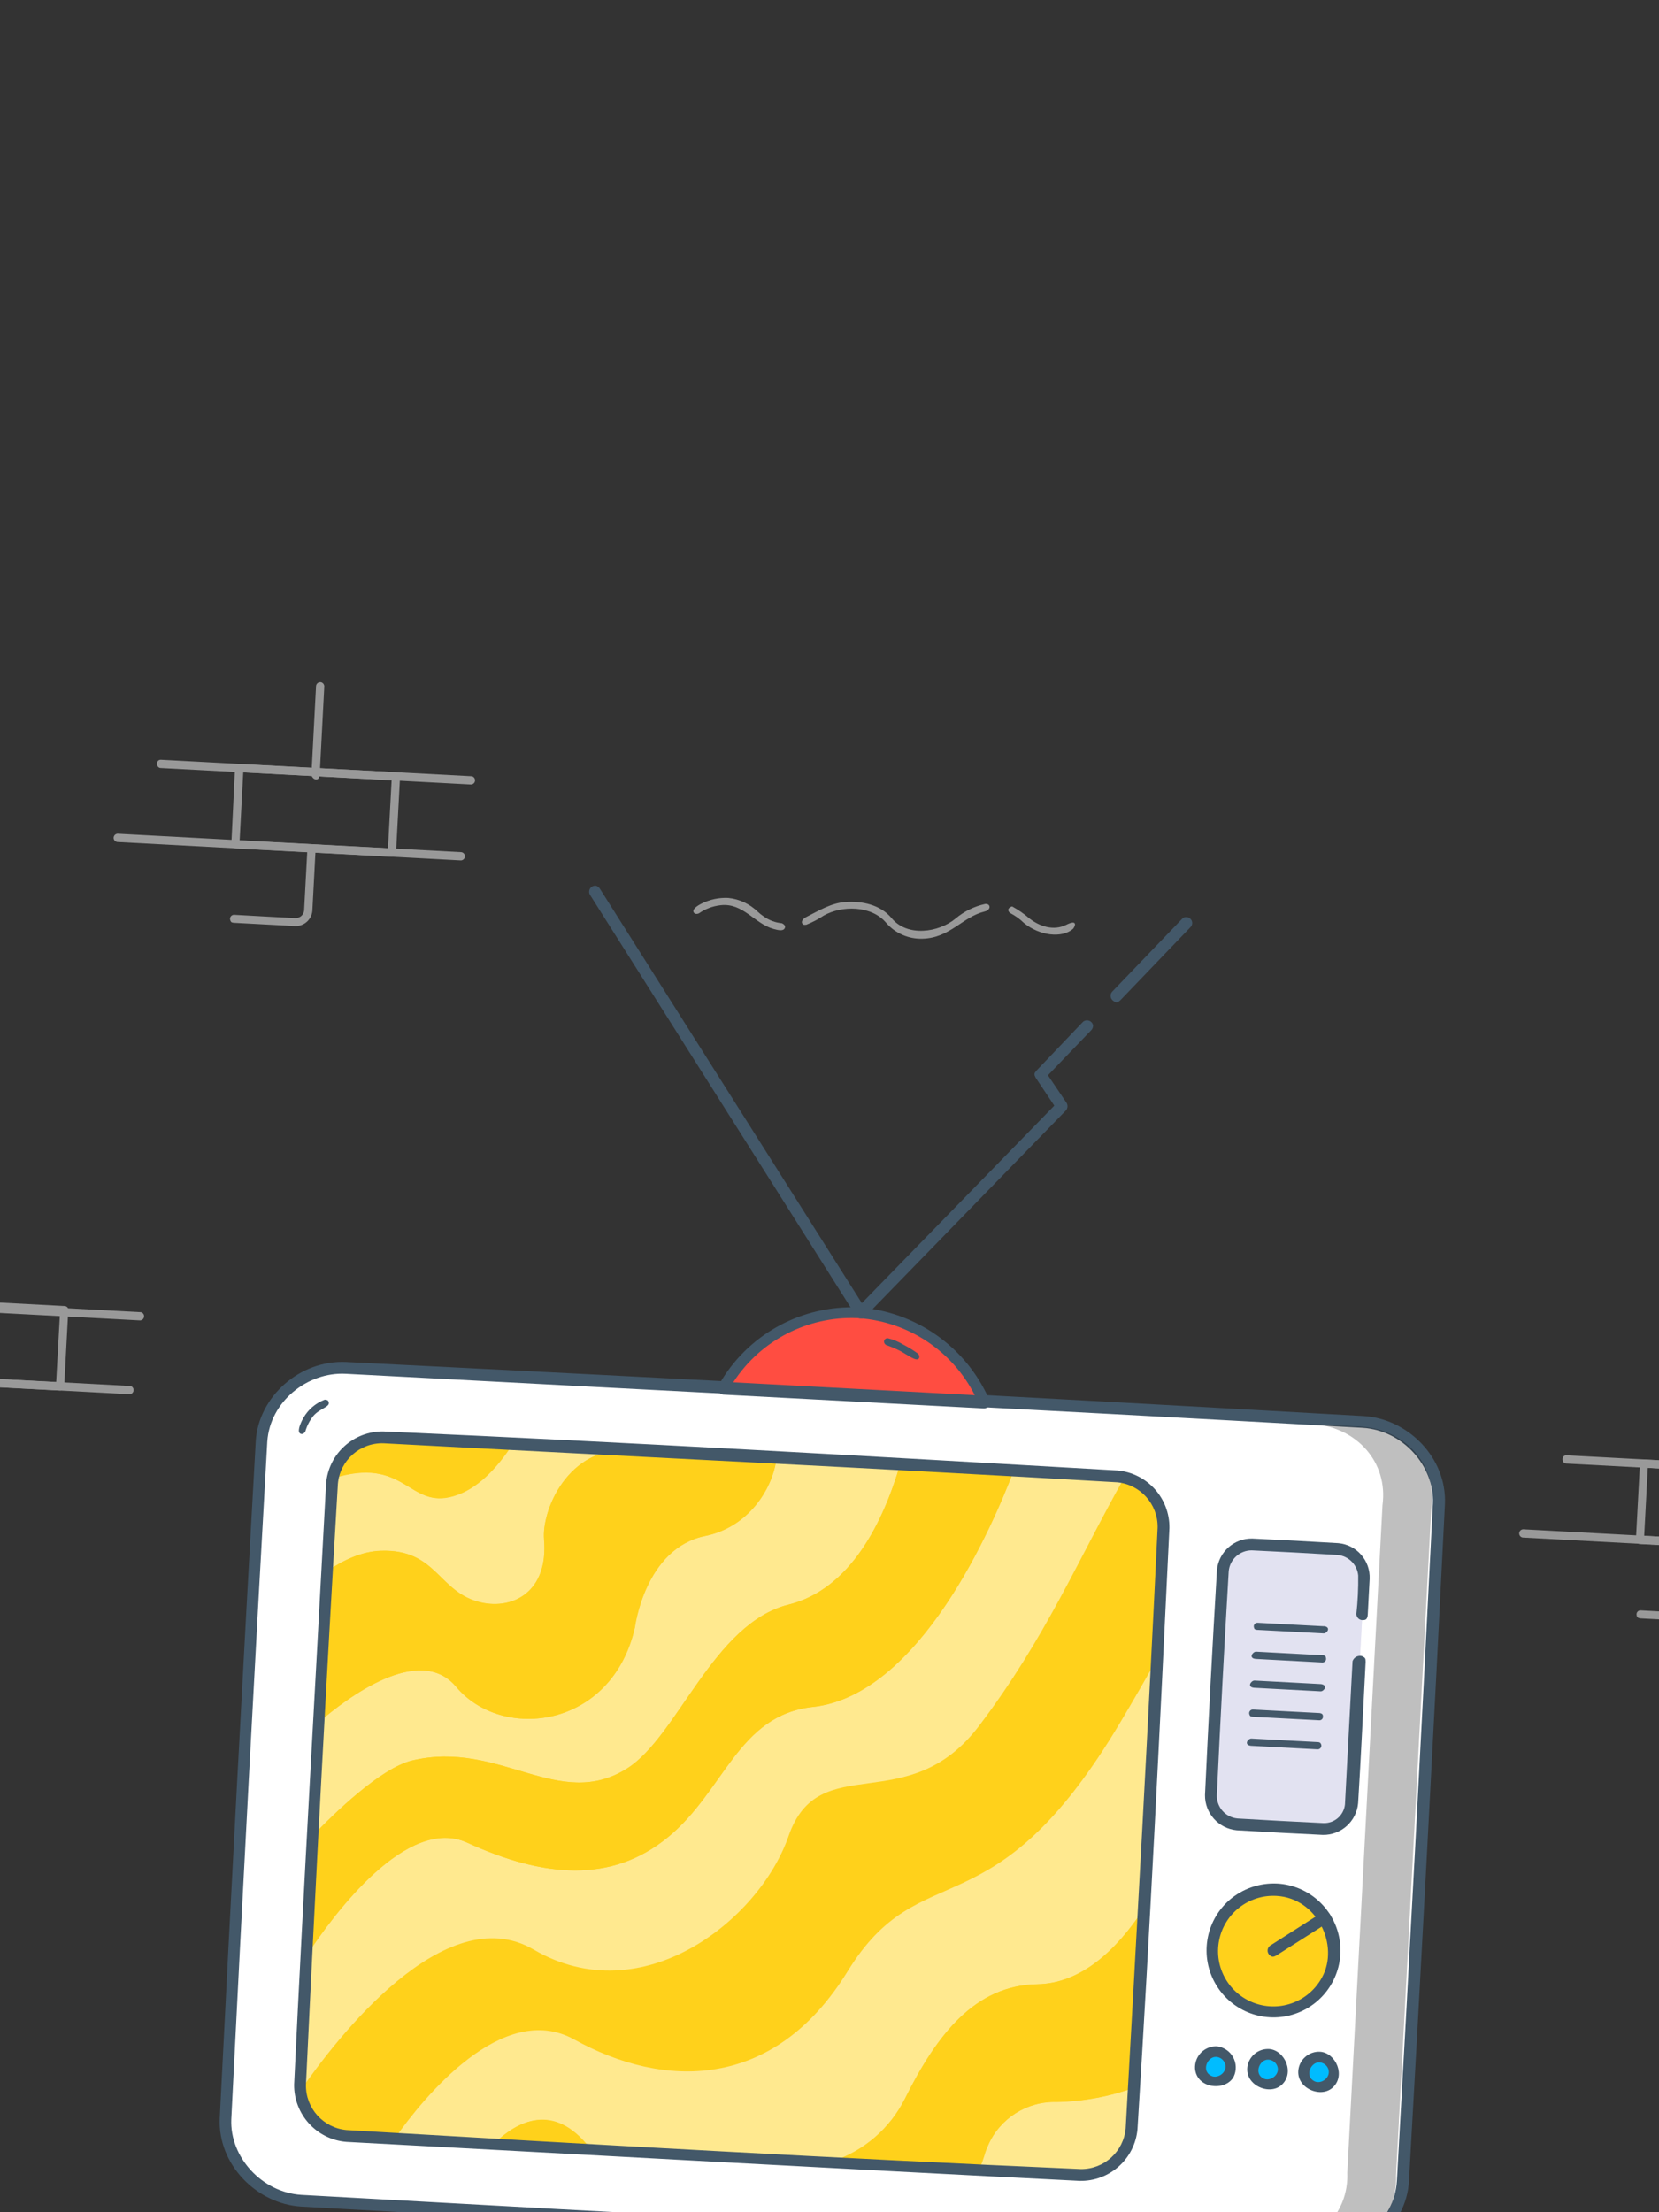 <?xml version="1.0" encoding="UTF-8"?>
<svg width="360px" height="480px" viewBox="0 0 360 480" version="1.1" xmlns="http://www.w3.org/2000/svg" xmlns:xlink="http://www.w3.org/1999/xlink">
    <rect x="0" y="0" width="360" height="480" fill="#333333" stroke="none"/>
    <!-- Generator: Sketch 64 (93537) - https://sketch.com -->
    <title>thema/FILME&amp;SERIEN</title>
    <desc>Created with Sketch.</desc>
    <g id="thema/FILME&amp;SERIEN" stroke="none" stroke-width="1" fill="none" fill-rule="evenodd">
        <rect id="Rectangle"  x="0" y="0" width="360" height="480"></rect>
        <g id="ISH_Medienquiz_200407-09" transform="translate(-48, 148)">
            <path d="M332.16,165.93 C344.16,166.66 355.74,173.56 360.56,185.08 C360.56,185.08 360.79,185.95 360.19,186.2 C359.34,186.55 358.89,185.01 358.27,183.76 C356.251,179.684 353.273,176.16 349.59,173.49 C344.092,169.524 337.479,167.399 330.7,167.42 C330.7,167.42 330,167.3 329.93,166.76 C329.82,166 331.07,165.86 332.16,165.93 Z" id="路径" fill="#DFD7E4" fill-rule="nonzero"></path>
            <path d="M360.25,178.28 L352.46,325 C351.803,334.477 343.599,341.635 334.12,341 L113.34,329.3 C108.774,329.123 104.465,327.138 101.362,323.783 C98.26,320.427 96.619,315.976 96.8,311.41 L104.6,164.7 C105.257,155.223 113.461,148.065 122.94,148.7 L343.72,160.43 C353.207,160.809 360.599,168.792 360.25,178.28 L360.25,178.28 Z" id="路径" fill="#FFFFFF" fill-rule="nonzero"></path>
            <path d="M343.93,159.25 C353.49,159.84 361.99,168.25 361.55,178.37 C359.117,227.377 356.513,276.377 353.74,325.37 C353.14,334.89 344.24,342.96 334.19,342.52 C260.55,338.84 186.923,334.927 113.31,330.78 C103.76,330.18 95.25,321.71 95.68,311.66 C98.14,262.647 100.747,213.647 103.5,164.66 C104.1,155.11 112.99,147.08 123.05,147.52 C196.69,151.173 270.317,155.083 343.93,159.25 Z M123,150.08 C114.74,149.66 106.58,156.08 106,164.8 C103.24,213.793 100.637,262.793 98.19,311.8 C97.83,320.01 104.8,327.7 113.4,328.24 C187,332.367 260.617,336.277 334.25,339.97 C342.45,340.34 350.57,334.03 351.12,325.24 C353.887,276.26 356.49,227.26 358.93,178.24 C359.29,170.01 352.32,162.33 343.72,161.8 C270.21,157.67 196.62,154 123,150.08 Z" id="形状" fill="#435869" fill-rule="nonzero"></path>
            <path d="M332.77,339.79 L325.36,339.39 C333.6,339.04 340.72,332.52 340.36,323.39 L348,178.59 C349.25,169.22 342.44,161.96 333.5,161.03 L342.32,161.5 C352.12,161.59 359.93,169.17 358.6,179.15 L350.94,324 C351.37,334.25 342.34,341.21 332.88,339.83" id="路径" fill-opacity="0.25" fill="#000000" fill-rule="nonzero" style="mix-blend-mode: overlay;"></path>
            <path d="M300.52,183.3 L299,212 C296.83,215.91 294.24,220.43 291.16,225.61 C263.26,272.54 248.05,253.55 231.94,279.71 C215.83,305.87 191.81,305.13 172.59,294.47 C157.04,285.87 139.83,307.27 133.8,315.79 L123.29,315.23 C118.135,314.932 113.928,310.994 113.29,305.87 C121.29,294.24 144.78,263.75 164.04,275.03 C187.65,288.85 213.04,268.62 219.37,250.42 C226.01,231.24 245.24,246.98 260.77,226.42 C275.24,207.27 282.19,190.42 292.34,172.42 C297.388,173.605 300.858,178.243 300.57,183.42" id="路径" fill="#00BCFF"></path>
            <rect id="矩形" fill="#FFD11B" fill-rule="nonzero" transform="translate(206.707, 243.867) rotate(-86.96) translate(-206.707, -243.867) " x="129.822" y="152.632" width="153.77" height="182.47" rx="12.58"></rect>
            <path d="M292.08,172.39 C281.92,190.39 274.97,207.27 260.51,226.39 C244.97,246.96 225.74,231.23 219.11,250.39 C212.81,268.59 187.38,288.82 163.77,274.99 C144.52,263.77 121,294.26 113,305.88 C112.945,305.255 112.945,304.625 113,304 L114.47,276.4 C120.63,267.03 136.39,245.88 149.41,251.82 C165.99,259.39 180.63,260.7 192.93,250.66 C205.23,240.62 208.14,224.15 224.39,222.37 C247.7,219.82 263.39,183.13 268.05,170.95 L290.23,172.13 C290.871,172.159 291.507,172.249 292.13,172.4" id="路径" fill-opacity="0.3" fill="#FFFFFF" fill-rule="nonzero"></path>
            <path d="M299,212 L296.11,266.37 C290.11,275.37 282.49,282.37 273.11,282.55 C259.66,282.78 251.37,293.35 244.37,307.45 C241.172,313.795 235.609,318.629 228.88,320.91 L176,318.06 C168.12,307.92 160.18,312.36 155.43,316.97 L133.79,315.82 C139.79,307.3 157.03,285.9 172.58,294.51 C191.8,305.16 215.83,305.9 231.93,279.74 C248.03,253.58 263.25,272.57 291.15,225.64 C294.23,220.46 296.82,215.94 298.99,212.03" id="路径" fill-opacity="0.3" fill="#FFFFFF" fill-rule="nonzero"></path>
            <path d="M166.05,186 C167.05,197.39 159.35,201.26 152.48,199.74 C143.05,197.66 142.94,188.09 130.61,188.5 C126.52,188.64 122.45,190.5 118.85,193.03 L119.85,173.8 C119.85,173.48 119.85,173.15 119.95,172.8 C135.95,167.66 136.52,179.51 146.34,176.59 C151.34,175.09 155.68,170.71 159.26,165.12 L185.08,166.49 C170.93,165.74 165.51,180.04 166.08,185.96" id="路径" fill-opacity="0.3" fill="#FFFFFF" fill-rule="nonzero"></path>
            <path d="M294.05,305 L293.6,313.55 C293.283,319.458 288.238,323.992 282.33,323.68 L260.57,322.52 C260.955,321.64 261.289,320.738 261.57,319.82 C261.787,319.021 262.072,318.241 262.42,317.49 C264.987,311.605 270.872,307.869 277.29,308.05 C283.025,307.94 288.703,306.893 294.1,304.95" id="路径" fill-opacity="0.3" fill="#FFFFFF" fill-rule="nonzero"></path>
            <path d="M243.35,169.63 C239.67,182.26 232.57,196.83 219.12,200.17 C202.79,204.23 195.06,228.76 184.12,235.69 C169.25,245.13 156.47,229.46 137.44,233.99 C130.61,235.62 120.44,245.49 115.79,250.4 L117.1,225.74 C123.27,220.41 139,208.5 147,218 C157,229.94 180.82,227.07 185.79,205.11 C185.79,205.11 187.94,187.92 201.07,185.27 C210.24,183.41 215.71,175.27 216.55,168.22 L243.35,169.63 Z" id="路径" fill-opacity="0.3" fill="#FFFFFF" fill-rule="nonzero"></path>
            <path d="M292.08,172.39 C281.92,190.39 274.97,207.27 260.51,226.39 C244.97,246.96 225.74,231.23 219.11,250.39 C212.81,268.59 187.38,288.82 163.77,274.99 C144.52,263.77 121,294.26 113,305.88 C112.945,305.255 112.945,304.625 113,304 L114.47,276.4 C120.63,267.03 136.39,245.88 149.41,251.82 C165.99,259.39 180.63,260.7 192.93,250.66 C205.23,240.62 208.14,224.15 224.39,222.37 C247.7,219.82 263.39,183.13 268.05,170.95 L290.23,172.13 C290.871,172.159 291.507,172.249 292.13,172.4" id="路径" fill-opacity="0.3" fill="#FFFFFF" fill-rule="nonzero"></path>
            <path d="M299,212 L296.11,266.37 C290.11,275.37 282.49,282.37 273.11,282.55 C259.66,282.78 251.37,293.35 244.37,307.45 C241.172,313.795 235.609,318.629 228.88,320.91 L176,318.06 C168.12,307.92 160.18,312.36 155.43,316.97 L133.79,315.82 C139.79,307.3 157.03,285.9 172.58,294.51 C191.8,305.16 215.83,305.9 231.93,279.74 C248.03,253.58 263.25,272.57 291.15,225.64 C294.23,220.46 296.82,215.94 298.99,212.03" id="路径" fill-opacity="0.3" fill="#FFFFFF" fill-rule="nonzero"></path>
            <path d="M166.05,186 C167.05,197.39 159.35,201.26 152.48,199.74 C143.05,197.66 142.94,188.09 130.61,188.5 C126.52,188.64 122.45,190.5 118.85,193.03 L119.85,173.8 C119.85,173.48 119.85,173.15 119.95,172.8 C135.95,167.66 136.52,179.51 146.34,176.59 C151.34,175.09 155.68,170.71 159.26,165.12 L185.08,166.49 C170.93,165.74 165.51,180.04 166.08,185.96" id="路径" fill-opacity="0.3" fill="#FFFFFF" fill-rule="nonzero"></path>
            <path d="M294.05,305 L293.6,313.55 C293.283,319.458 288.238,323.992 282.33,323.68 L260.57,322.52 C260.955,321.64 261.289,320.738 261.57,319.82 C261.787,319.021 262.072,318.241 262.42,317.49 C264.987,311.605 270.872,307.869 277.29,308.05 C283.025,307.94 288.703,306.893 294.1,304.95" id="路径" fill-opacity="0.3" fill="#FFFFFF" fill-rule="nonzero"></path>
            <path d="M243.35,169.63 C239.67,182.26 232.57,196.83 219.12,200.17 C202.79,204.23 195.06,228.76 184.12,235.69 C169.25,245.13 156.47,229.46 137.44,233.99 C130.61,235.62 120.44,245.49 115.79,250.4 L117.1,225.74 C123.27,220.41 139,208.5 147,218 C157,229.94 180.82,227.07 185.79,205.11 C185.79,205.11 187.94,187.92 201.07,185.27 C210.24,183.41 215.71,175.27 216.55,168.22 L243.35,169.63 Z" id="路径" fill-opacity="0.3" fill="#FFFFFF" fill-rule="nonzero"></path>
            <path d="M176,318.06 L155.32,317 C160.07,312.4 168,308 175.89,318.1" id="路径" fill="#FFD11B"></path>
            <path d="M268,170.94 C263.39,183.12 247.65,219.81 224.34,222.36 C208.09,224.14 205.19,240.6 192.88,250.65 C180.57,260.7 165.94,259.38 149.36,251.81 C136.36,245.87 120.58,267.02 114.42,276.39 L115.8,250.39 C120.5,245.48 130.62,235.61 137.45,233.98 C156.45,229.45 169.26,245.12 184.13,235.68 C195.06,228.75 202.79,204.22 219.13,200.16 C232.58,196.82 239.68,182.25 243.36,169.62 L268,170.94 Z" id="路径" fill="#FFD11B"></path>
            <path d="M296.12,266.16 L294.05,305 C288.653,306.943 282.975,307.99 277.24,308.1 C270.822,307.919 264.937,311.655 262.37,317.54 C262.022,318.291 261.737,319.071 261.52,319.87 C261.239,320.788 260.905,321.69 260.52,322.57 L228.83,320.89 C235.559,318.609 241.122,313.775 244.32,307.43 C251.32,293.33 259.61,282.76 273.06,282.53 C282.44,282.37 290.06,275.38 296.06,266.35" id="路径" fill="#FFD11B"></path>
            <path d="M216.51,168.2 C215.67,175.28 210.2,183.39 201.03,185.25 C187.9,187.9 185.75,205.09 185.75,205.09 C180.75,227.09 156.95,229.92 146.96,217.98 C139.03,208.5 123.27,220.41 117.11,225.74 L118.85,193 C122.45,190.51 126.52,188.61 130.61,188.47 C142.94,188.06 143.05,197.63 152.48,199.71 C159.35,201.23 167.05,197.36 166.05,185.97 C165.53,180.05 170.95,165.75 185.05,166.5 L216.51,168.2 Z" id="路径" fill="#FFD11B"></path>
            <path d="M159.37,165.17 C155.8,170.75 151.48,175.17 146.45,176.64 C136.63,179.56 136.03,167.71 120.06,172.84 C120.845,167.351 125.693,163.371 131.23,163.67 L159.37,165.17 Z" id="路径" fill="#FFD11B"></path>
            <path d="M290.55,171.06 C296.964,171.664 301.84,177.089 301.761,183.53 C299.69,227.04 297.55,270.53 294.83,314.01 C294.234,320.448 288.765,325.332 282.3,325.2 C229.25,322.55 176.22,319.56 123.17,316.74 C116.694,316.214 111.735,310.757 111.829,304.26 C113.9,260.81 116.45,217.38 118.76,173.94 C119.256,167.456 124.718,162.481 131.22,162.59 C184.36,164.94 237.46,168 290.55,171.06 Z M131.24,165.16 C126.119,164.997 121.763,168.865 121.32,173.97 C118.76,217.417 116.45,260.883 114.389,304.37 C114.312,309.438 118.152,313.71 123.2,314.17 C176.28,317.29 229.37,320.32 282.48,322.641 C287.566,322.721 291.845,318.848 292.27,313.78 C294.72,270.34 297.13,226.89 299.201,183.42 C299.278,178.352 295.438,174.08 290.39,173.62 C237.35,170.51 184.29,168 131.24,165.16 Z" id="形状" fill="#435869" fill-rule="nonzero"></path>
            <path d="M261.57,156 L205,153 C210.772,142.354 222.154,135.979 234.248,136.62 C246.341,137.261 256.986,144.803 261.6,156 L261.57,156 Z" id="路径" fill="#FF4D41"></path>
            <path d="M234.42,135.68 C246.66,136.597 257.424,144.12 262.49,155.3 C262.89,156.22 262.84,157.58 261.49,157.6 L204.94,154.6 C203.7,154.46 203.62,153.07 204.66,151.35 C210.946,141.192 222.214,135.205 234.15,135.68 L234.42,135.68 Z M234,138 C223.266,137.565 213.093,142.801 207.21,151.79 L207.12,151.93 L259.52,154.72 C254.668,145.131 245.139,138.791 234.42,138.02 L234,138 Z" id="形状" fill="#435869" fill-rule="nonzero"></path>
            <path d="M305.57,51 C305.784,51.021 305.988,51.101 306.16,51.23 C306.469,51.442 306.668,51.78 306.703,52.153 C306.738,52.526 306.605,52.895 306.34,53.16 L291.18,68.96 C290.33,69.79 290.05,69.5 289.51,69.11 C289.22,68.885 289.037,68.549 289.003,68.184 C288.969,67.818 289.087,67.455 289.33,67.18 L304.49,51.39 C304.756,51.078 305.166,50.93 305.57,51 L305.57,51 Z" id="路径" fill="#435869" fill-rule="nonzero"></path>
            <path d="M177.42,44.21 C177.695,44.328 177.936,44.514 178.12,44.75 L235.02,134.75 L276.78,91.9 L272.78,85.9 C272.32,85.08 272.39,84.9 272.92,84.29 L283,73.72 C283.363,73.409 283.862,73.313 284.314,73.467 C284.766,73.621 285.103,74.003 285.2,74.47 C285.215,74.836 285.09,75.193 284.85,75.47 L275.4,85.31 L279.45,91.31 C279.757,91.824 279.701,92.476 279.31,92.93 L235.73,137.7 C235.22,138.13 235.13,138.06 234.9,138.08 C234.48,138.08 234.19,138.08 233.72,137.49 L176,46.12 C175.755,45.671 175.793,45.121 176.098,44.71 C176.403,44.3 176.92,44.104 177.42,44.21 L177.42,44.21 Z" id="路径" fill="#435869" fill-rule="nonzero"></path>
            <path d="M240.69,142.37 C241.886,142.661 243.03,143.137 244.08,143.78 C245.168,144.342 246.211,144.987 247.2,145.71 C247.425,145.936 247.529,146.255 247.48,146.57 C247.09,147.76 244.96,145.93 243.09,145 C242.207,144.562 241.295,144.184 240.36,143.87 C240.133,143.766 239.956,143.575 239.87,143.34 C239.786,143.094 239.837,142.821 240.005,142.622 C240.173,142.424 240.433,142.328 240.69,142.37 L240.69,142.37 Z" id="路径" fill="#435869" fill-rule="nonzero"></path>
            <path d="M343.08,212.34 L341.45,243.17 C341.267,246.533 338.393,249.112 335.03,248.93 L316.58,247.93 C313.217,247.752 310.634,244.883 310.81,241.52 L313.4,192.83 C313.583,189.465 316.455,186.884 319.82,187.06 L338.27,188.06 C341.633,188.243 344.212,191.117 344.03,194.48 L343.63,202.13" id="路径" fill="#D6D5EB" fill-rule="nonzero"></path>
            <path d="M343.08,212.34 L341.45,243.17 C341.267,246.533 338.393,249.112 335.03,248.93 L316.58,247.93 C313.217,247.752 310.634,244.883 310.81,241.52 L313.4,192.83 C313.583,189.465 316.455,186.884 319.82,187.06 L338.27,188.06 C341.633,188.243 344.212,191.117 344.03,194.48 L343.63,202.13" id="路径" fill-opacity="0.3" fill="#FFFFFF" fill-rule="nonzero"></path>
            <path d="M343.55,211.34 C344.28,211.7 344.33,211.83 344.34,212.59 C343.8,222.81 343.34,233.03 342.71,243.24 C342.364,247.193 339.017,250.203 335.05,250.13 C328.817,249.837 322.59,249.503 316.37,249.13 C312.429,248.761 309.431,245.428 309.48,241.47 C310.24,225.21 311.103,208.96 312.07,192.72 C312.421,188.766 315.771,185.757 319.74,185.83 C325.96,186.123 332.183,186.457 338.41,186.83 C342.384,187.179 345.38,190.594 345.21,194.58 L344.8,202.31 C344.74,203.53 344.17,203.52 343.63,203.53 C342.904,203.503 342.33,202.906 342.33,202.18 C342.632,199.411 342.766,196.626 342.73,193.84 C342.503,191.471 340.62,189.601 338.25,189.39 C332.043,189.017 325.837,188.683 319.63,188.39 C317.053,188.377 314.888,190.325 314.63,192.89 C313.67,209.11 312.81,225.337 312.05,241.57 C312.008,244.155 313.966,246.335 316.54,246.57 C322.74,246.943 328.943,247.277 335.15,247.57 C336.394,247.625 337.607,247.165 338.502,246.299 C339.396,245.432 339.895,244.236 339.88,242.99 L341.5,212.44 C341.79,211.593 342.684,211.114 343.55,211.34 L343.55,211.34 Z" id="路径" fill="#435869" fill-rule="nonzero"></path>
            <path d="M335.39,204.85 C336.87,205.12 335.95,206.42 335.24,206.41 L320.8,205.65 C320.18,205.59 320.19,205.39 320.1,205.11 C320.028,204.867 320.079,204.604 320.236,204.405 C320.393,204.206 320.637,204.096 320.89,204.11 L335.32,204.87 L335.39,204.85 Z" id="路径" fill="#435869" fill-rule="nonzero"></path>
            <path d="M335.07,211.13 C335.69,211.25 335.66,211.44 335.73,211.72 C335.798,211.966 335.744,212.23 335.583,212.429 C335.422,212.627 335.175,212.736 334.92,212.72 L320.48,211.95 C318.85,211.79 319.84,210.37 320.57,210.38 L335,211.15 L335.07,211.13 Z" id="路径" fill="#435869" fill-rule="nonzero"></path>
            <path d="M334.73,217.42 C336.21,217.69 335.29,218.99 334.58,218.98 L320.14,218.21 C318.5,218.06 319.5,216.63 320.23,216.64 L334.66,217.41 L334.73,217.42 Z" id="路径" fill="#435869" fill-rule="nonzero"></path>
            <path d="M334.4,223.7 C335.07,223.82 335.08,224.16 335.08,224.49 C335.084,224.706 334.995,224.913 334.837,225.06 C334.679,225.207 334.465,225.28 334.25,225.26 L319.81,224.5 C319.23,224.44 319.24,224.27 319.13,224.03 C319.023,223.78 319.052,223.494 319.206,223.27 C319.361,223.047 319.619,222.918 319.89,222.93 L334.33,223.69 L334.4,223.7 Z" id="路径" fill="#435869" fill-rule="nonzero"></path>
            <path d="M334.07,230 C334.5,230.08 334.52,230.2 334.62,230.35 C334.774,230.6 334.779,230.914 334.633,231.168 C334.487,231.423 334.213,231.577 333.92,231.57 L319.48,230.8 C317.88,230.65 318.72,229.22 319.56,229.23 L334,230 L334.07,230 Z" id="路径" fill="#435869" fill-rule="nonzero"></path>
            <path d="M315.09,300.62 C315.023,301.962 314.154,303.132 312.888,303.583 C311.622,304.034 310.209,303.677 309.309,302.679 C308.409,301.682 308.199,300.24 308.777,299.027 C309.356,297.814 310.608,297.069 311.95,297.14 C313.777,297.237 315.181,298.793 315.09,300.62" id="路径" fill="#00BCFF"></path>
            <path d="M312.07,296 C313.557,296.175 314.868,297.057 315.588,298.37 C316.309,299.682 316.35,301.262 315.7,302.61 C313.94,305.81 307.7,305.25 307.32,300.85 C307.243,299.559 307.715,298.296 308.62,297.372 C309.525,296.448 310.778,295.95 312.07,296 L312.07,296 Z M311.86,298.3 C310,298.23 308.61,301.36 310.86,302.42 C312.39,303.14 314.61,301.42 313.75,299.56 C313.412,298.812 312.68,298.32 311.86,298.29 L311.86,298.3 Z" id="形状" fill="#435869" fill-rule="nonzero"></path>
            <path d="M326.42,301.23 C326.318,303.054 324.758,304.451 322.934,304.35 C321.11,304.25 319.712,302.691 319.81,300.867 C319.908,299.043 321.466,297.644 323.29,297.74 C324.169,297.784 324.995,298.177 325.582,298.833 C326.17,299.488 326.472,300.351 326.42,301.23" id="路径" fill="#00BCFF"></path>
            <path d="M323.41,296.59 C326.81,296.84 329.06,301.84 326.02,304.45 C323.3,306.78 317.77,304.26 318.76,300.03 C319.277,297.912 321.233,296.465 323.41,296.59 L323.41,296.59 Z M323.2,298.89 C321.32,298.83 320.02,301.95 322.2,303 C323.72,303.74 325.97,302 325.11,300.15 C324.763,299.403 324.024,298.915 323.2,298.89 L323.2,298.89 Z" id="形状" fill="#435869" fill-rule="nonzero"></path>
            <path d="M337.49,301.82 C337.388,303.644 335.828,305.041 334.004,304.94 C332.18,304.84 330.782,303.281 330.88,301.457 C330.978,299.633 332.536,298.234 334.36,298.33 C335.238,298.376 336.062,298.771 336.649,299.425 C337.237,300.08 337.539,300.942 337.49,301.82" id="路径" fill="#00BCFF"></path>
            <path d="M334.47,297.18 C337.88,297.42 340.13,302.43 337.09,305.04 C334.37,307.37 328.84,304.85 329.83,300.62 C330.347,298.506 332.297,297.06 334.47,297.18 L334.47,297.18 Z M334.27,299.48 C332.41,299.41 331.02,302.54 333.27,303.6 C334.8,304.32 337.01,302.6 336.16,300.74 C335.816,299.999 335.086,299.513 334.27,299.48 L334.27,299.48 Z" id="形状" fill="#435869" fill-rule="nonzero"></path>
            <path d="M337.58,275.9 C337.309,281.256 333.836,285.921 328.782,287.716 C323.729,289.512 318.091,288.083 314.502,284.098 C310.912,280.114 310.079,274.358 312.391,269.519 C314.703,264.68 319.705,261.711 325.06,262 C328.57,262.186 331.861,263.76 334.21,266.375 C336.558,268.989 337.771,272.431 337.58,275.94" id="路径" fill="#FFD11B"></path>
            <path d="M325.22,260.69 C332.138,261.106 337.8,266.35 338.743,273.216 C339.687,280.082 335.65,286.659 329.1,288.925 C322.55,291.191 315.311,288.516 311.81,282.535 C308.308,276.554 309.518,268.932 314.7,264.33 C317.598,261.791 321.373,260.485 325.22,260.69 L325.22,260.69 Z M324.9,263.36 C318.96,263.07 313.704,267.175 312.545,273.008 C311.387,278.842 314.676,284.643 320.276,286.645 C325.876,288.647 332.098,286.246 334.9,281 C338.63,274.12 333.9,263.92 325.08,263.37 L324.9,263.36 Z" id="形状" fill="#435869" fill-rule="nonzero"></path>
            <path d="M335.67,266.79 C336.2,266.864 336.63,267.257 336.75,267.779 C336.87,268.301 336.655,268.842 336.21,269.14 L325,276.27 C324.14,276.79 323.93,276.5 323.56,276.27 C323.235,276.009 323.051,275.611 323.063,275.195 C323.075,274.779 323.281,274.392 323.62,274.15 L334.83,267 C335.07,266.818 335.373,266.742 335.67,266.79 L335.67,266.79 Z" id="路径" fill="#435869" fill-rule="nonzero"></path>
            <path d="M118.69,155.71 C119.22,155.8 119.22,155.97 119.31,156.19 C119.74,157.3 117.39,157.54 115.96,159.27 C115.177,160.26 114.595,161.395 114.25,162.61 C114.25,162.61 113.88,163.26 113.34,163.13 C112.34,162.89 113.06,161.02 113.85,159.62 C114.861,157.869 116.432,156.509 118.31,155.76 C118.427,155.698 118.561,155.681 118.69,155.71 Z" id="路径" fill="#435869" fill-rule="nonzero"></path>
            <path d="M267.64,48.68 C268.971,49.409 270.222,50.277 271.37,51.27 C273.59,53.02 276.66,54.02 279.37,52.66 C282.08,51.3 281.22,53.21 280.79,53.58 C278.42,55.58 273.6,55.07 270.19,52.26 C269.321,51.416 268.334,50.702 267.26,50.14 C267.028,50.008 266.859,49.788 266.79,49.53 C266.69,49 267.54,48.66 267.64,48.68 Z" id="路径" fill="#FFFFFF" fill-rule="nonzero" opacity="0.5"></path>
            <path d="M262.2,48.16 C263.03,48.41 262.92,49.48 261.61,49.79 C256.85,50.96 254.13,55.51 248.21,55.67 C245.174,55.78 242.252,54.503 240.27,52.2 C237.08,48.44 230.69,48.44 226.76,50.65 C225.562,51.452 224.281,52.122 222.94,52.65 C222.874,52.66 222.806,52.66 222.74,52.65 C222.638,52.675 222.532,52.675 222.43,52.65 C221.76,52.37 221.82,51.53 223.03,50.93 C225.74,49.56 228.39,47.93 231.41,47.72 C235.12,47.44 239.1,48.34 241.49,51.23 C244.86,55.31 251.67,54.37 255.36,51.3 C257.211,49.74 259.415,48.656 261.78,48.14 C261.92,48.127 262.062,48.133 262.2,48.16 L262.2,48.16 Z" id="路径" fill="#FFFFFF" fill-rule="nonzero" opacity="0.5"></path>
            <path d="M206,46.83 C208.425,47.07 210.696,48.128 212.44,49.83 C212.855,50.221 213.304,50.576 213.78,50.89 C214.921,51.692 216.252,52.181 217.64,52.31 C217.64,52.31 218.64,52.69 218.29,53.39 C217.94,54.09 216.87,53.83 215.88,53.56 C211.72,52.42 209.27,47.86 204.39,48.41 C202.681,48.589 201.046,49.202 199.64,50.19 C199.64,50.19 198.95,50.5 198.58,50.04 C198.06,49.37 199.24,48.55 200.27,48.04 C202.047,47.159 204.018,46.743 206,46.83 Z" id="路径" fill="#FFFFFF" fill-rule="nonzero" opacity="0.5"></path>
            <g id="Background" opacity="0.5" fill="#FFFFFF" fill-rule="nonzero">
                <g id="Element" transform="translate(72, 0)">
                    <path d="M62.1,19.58 C62.319,19.597 62.521,19.705 62.656,19.878 C62.791,20.051 62.847,20.273 62.81,20.49 L61.93,37.07 C61.884,37.539 61.491,37.897 61.02,37.9 L27.02,36.09 C26.549,36.043 26.192,35.643 26.2,35.17 L27,18.59 C27.05,18.123 27.441,17.767 27.91,17.76 L62,19.57 L62.1,19.58 Z M28.78,19.58 L28,34.35 L60.19,36.06 L60.98,21.31 L28.78,19.58 Z" id="Shape"></path>
                    <path d="M78.49,20.46 C78.89,20.609 79.133,21.017 79.073,21.441 C79.013,21.864 78.666,22.188 78.24,22.22 L10.77,18.64 C9.86,18.51 9.77,16.89 10.87,16.85 L78.34,20.43 L78.49,20.46 Z" id="路径"></path>
                    <path d="M76.25,36.93 C76.673,37.06 76.938,37.479 76.876,37.917 C76.814,38.355 76.442,38.683 76,38.69 L1.43,34.69 C0.97,34.624 0.636,34.218 0.659,33.754 C0.683,33.29 1.056,32.92 1.52,32.9 L76.09,36.9 L76.25,36.93 Z" id="路径"></path>
                    <path d="M45.6,0 C46.048,0.082 46.373,0.474 46.37,0.93 L45.37,20.13 C45.19,21.91 43.57,20.98 43.58,20.03 L44.58,0.84 C44.603,0.593 44.723,0.365 44.915,0.207 C45.106,0.05 45.353,-0.025 45.6,0 Z" id="路径"></path>
                    <path d="M43.76,35.23 C44.19,35.313 44.498,35.692 44.49,36.13 L43.78,49.66 C43.586,51.568 41.946,52.998 40.03,52.93 L26.75,52.22 C26.09,52.16 26.1,51.97 25.98,51.7 C25.861,51.421 25.895,51.101 26.071,50.854 C26.246,50.607 26.538,50.469 26.84,50.49 C31.28,50.72 35.72,51.01 40.16,51.2 C41.101,51.205 41.892,50.496 41.99,49.56 L42.71,36.04 C42.737,35.791 42.865,35.564 43.063,35.412 C43.261,35.259 43.513,35.193 43.76,35.23 Z" id="路径"></path>
                </g>
                <path d="M438.89,170.48 C439.109,170.497 439.311,170.605 439.446,170.778 C439.581,170.951 439.637,171.173 439.6,171.39 L438.72,188 C438.678,188.471 438.283,188.832 437.81,188.83 L403.81,187.02 C403.339,186.973 402.982,186.573 402.99,186.1 L403.87,169.52 C403.916,169.051 404.309,168.693 404.78,168.69 L438.83,170.5 L438.89,170.48 Z M405.57,170.48 L404.79,185.23 L437,187 L437.79,172.25 L405.57,170.48 Z" id="形状"></path>
                <path d="M455.49,171.37 C455.883,171.526 456.12,171.93 456.063,172.349 C456.006,172.768 455.671,173.095 455.25,173.14 L387.78,169.55 C386.86,169.42 386.78,167.8 387.87,167.76 L455.34,171.35 L455.49,171.37 Z" id="路径"></path>
                <path d="M453.26,187.84 C453.655,187.998 453.889,188.407 453.827,188.827 C453.766,189.248 453.424,189.572 453,189.61 L378.43,185.61 C377.969,185.543 377.636,185.134 377.662,184.669 C377.688,184.204 378.064,183.836 378.53,183.82 L453.1,187.82 L453.26,187.84 Z" id="路径"></path>
                <path d="M421,186.16 C421.432,186.239 421.742,186.621 421.73,187.06 L421,200.59 C420.806,202.496 419.164,203.923 417.25,203.85 L403.98,203.15 C403.24,203.08 403.19,202.72 403.14,202.42 C403.091,202.155 403.17,201.883 403.353,201.686 C403.537,201.489 403.802,201.39 404.07,201.42 C408.51,201.65 412.94,201.94 417.39,202.12 C418.331,202.129 419.122,201.417 419.21,200.48 L419.93,186.96 C419.959,186.709 420.091,186.481 420.293,186.33 C420.495,186.179 420.751,186.117 421,186.16 Z" id="路径"></path>
                <path d="M62.1,135.4 C62.319,135.417 62.521,135.525 62.656,135.698 C62.791,135.871 62.847,136.093 62.81,136.31 L61.93,152.89 C61.884,153.359 61.491,153.717 61.02,153.72 L27.02,151.91 C26.551,151.859 26.197,151.461 26.2,150.99 L27,134.4 C27.046,133.931 27.439,133.573 27.91,133.57 L62,135.38 L62.1,135.4 Z M28.78,135.4 L28,150.17 L60.19,151.88 L61,137.12 L28.78,135.4 Z" id="形状"></path>
                <path d="M78.65,136.73 C79.063,136.871 79.318,137.286 79.257,137.718 C79.196,138.151 78.836,138.479 78.4,138.5 L10.93,134.91 C10.499,134.81 10.203,134.414 10.228,133.973 C10.253,133.532 10.591,133.172 11.03,133.12 L78.5,136.71 L78.65,136.73 Z" id="路径"></path>
                <path d="M76.43,152.76 C76.813,152.923 77.039,153.323 76.981,153.736 C76.922,154.149 76.594,154.47 76.18,154.52 L1.61,150.52 C0.71,150.38 0.49,148.78 1.7,148.73 L76.28,152.73 L76.43,152.76 Z" id="路径"></path>
            </g>
        </g>
    </g>
</svg>